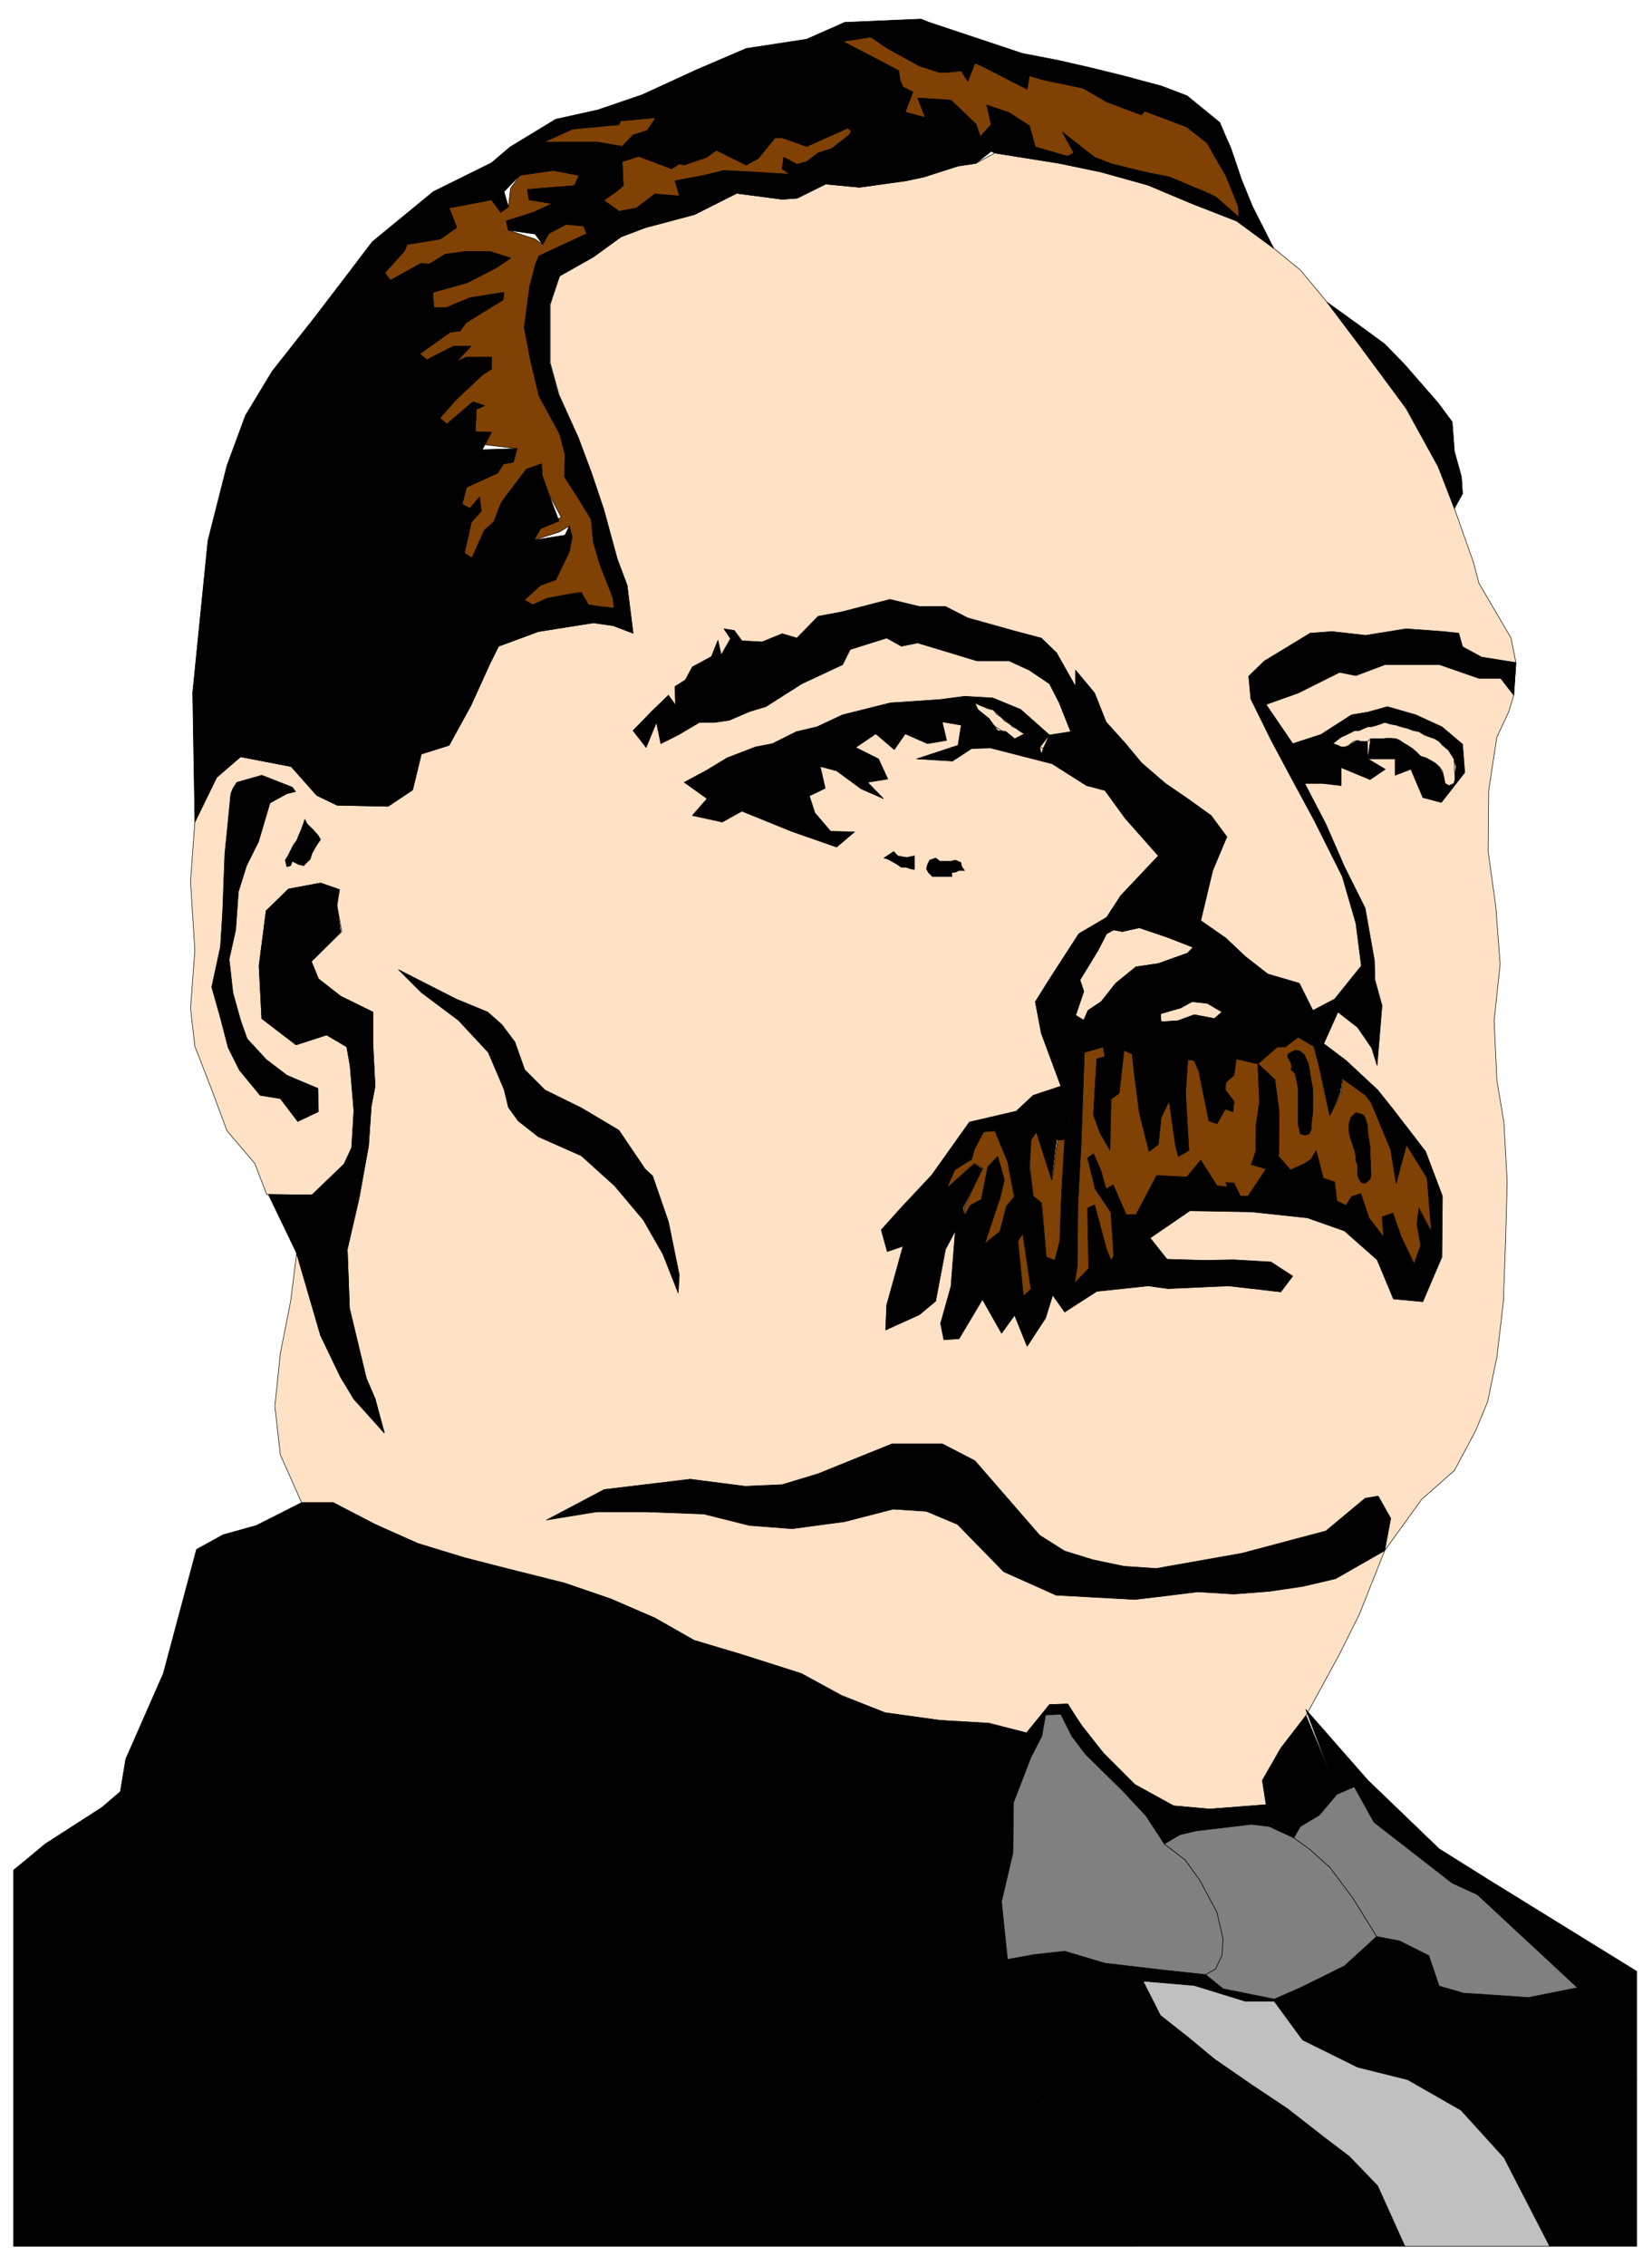 <svg xmlns="http://www.w3.org/2000/svg" width="490.455" height="672.475" fill-rule="evenodd" stroke-linecap="round" preserveAspectRatio="none" viewBox="0 0 3035 4162"><style>.pen0{stroke:#000;stroke-width:1;stroke-linejoin:round}.brush1{fill:#000}.brush2{fill:#ffe1c5}.brush3{fill:#804104}.brush5{fill:gray}</style><path d="m2399 3150-46 61-34 61 7 44 17 7 65-19 35-48-44-106z" class="pen0 brush1"/><path d="m2453 2900 91-52 68-94 60-53 39-73 22-53 17-82 12-102 4-111 3-109-6-109-13-78-5-109 11-104-8-106-14-101 1-112 15-98 22-47 9-30 4-60-9-45-59-101-10-38-35-99-30-77-59-107-87-118-58-77-49-59-49-40-68-50-82-32-81-34-86-24-76-16-119-19-35 19-33 5-62 20-33 7-86 12-62-6-52 26-28 2-83-11-78 39-90 24-45 17-51 37-62 35-17 52v108l16 58 35 78 24 64 23 69 25 91 18 48 11 88-37-14-36-5-101 16-73 27-16 32-35 77-40 73-51 16-16 66-45 30-93-2-38-18-47-53-93-18-44 38-40 82-8 109 8 127-8 106 8 70 30 77 29 78 51 60 22 57 83 1 61-57 13-30 5-68-8-83-7-35-37-21-57 18-62-48-5-97 13-101 41-40 59-11 35 12-5 29 9 48-56 55 13 32 41 32 59 29v58l4 78-7 37-5 73-17 96-22 94 4 108 31 129 16 37 17 63-54-62-26-40-37-77-44-151-11 88-19 96-10 97 10 89 39 88h58l77 40 79 36 85 27 93 22 92 23 84 29 81 35 72 41 87 26 110 35 74 40 80 32 101 14 90 5 69 18 43-52 33-1 25 41 40 49 58 58 71 39 66 6 104-8-7-45 34-59 47-61 59-108 38-76 47-118-91 52z" class="pen0 brush2"/><path d="m3007 3820-38-36-47-34-94-52-107-35-32-2-45-13-19-56-54-27-42-8-59 54-81 40-48 21-94-19-32-26-83-9-102-12-74-22-55 6-50 9-11-106 21-90 1-92 32-83-30-2-61-19-69-6-89-9-68-17-104-43-43-18-65-18-73-22-48-20-63-39-85-31-88-30-100-22-87-24-75-15-56-45-48-49-30-39h-58l-83 42-61 17-49 27-61 228-69 157-10 60 90 52 112 54 149 53 125 36 156 37 157 24 145 10 180 18 137 36 140 65 90 37 272-40-173 77 47 41 86 87 98 107 35 65 14 76h500l-50-111-52-54-46-35-68-53-66-44-68-47-47-39-52-41-32-63 94 8 94 29h53l52 71 101 50 92 23 98 56 79 87 84 163h160v-306z" class="pen0 brush1"/><path d="m2081 4126-14-76-35-65-98-107-86-87-47-41 173-77-272 40-90-37-140-65-137-36-180-18-145-10-157-24-156-37-125-36-149-53-112-54-90-52-34 29-104 67-30 25-28 23v691h2056zm704-2909-63-10-35-19-7-25-28-3-69-5-74 12-62-7-40 3-84 51-29 28 4 42 37 75 40 75 40 74 51 102 25 86 10 78-49 61 6 24 36 28 26 38 10 32 9-110-13-47-1-36-17-96-38-76-34-78-39-75h32l35 4v-33l53 22 28-19-32-19-1-32-18-2-16 9-14 3-15-6 15-12 15-7 18-5 16-7 17-3 14-5 21 5 21 6 21 6 20 10 17 8 17 16 10 16 4 14-2 16-2 15h-16l-3-15-8-16-14-11-20-8-15-14-16-10-14-8-17-1-16 1h-14l-5 37h50v30l29-11 22 52 34 9 43-55-4-52-38-32-48-22-52-15-36 10-30 5-56 36-52 17-49-72 59-21 76-38 30 6 53-20h101l72 25h40l24 31 4-60zm-332 1683 91-52 11-59-23-41-24 4-72 60-154 41-158 28-59-4-57-12-52-16-46-29-119-137-60-31h-92l-136 55-66 20-68 3-101-13-158 19-106 56 92-15h90l107 4 84 21 78 6 97-13 89-23 61 4 57 24 85 87 96 43 145 8 59-7 56-7 67 4 65-5 61-9 60-14zM642 2799l48 49 56 45 75 15 86 26 101 20 88 30 85 31 63 39 47 20 74 22 65 19 43 17 104 43 68 17 89 9 69 7 61 18 30 3 20-40-28-6-69-17-91-6-100-14-80-31-74-41-110-35-87-26-72-41-81-35-85-29-91-23-93-24-85-26-79-35-77-40 30 39zm-149-605 52 108 44 151 37 77 24 40 56 62-17-63-16-37-31-129-4-108 21-94 18-96 5-73 7-37-4-78v-58l-59-29-41-32-13-32 54-54-7-49 4-29-34-12-59 11-41 40-13 101 5 97 64 48 55-18 37 22 6 34 7 83-4 68-14 30-59 57-80-1z" class="pen0 brush1"/><path d="m2399 3140 44 116-36 48-64 19-17-8-104 8-66-6-71-39-58-58-40-51-26-39-33 1-42 52 28 6 7-39 28-1 20 40 25 33 69 68 42 45 34 52 29-17 30-7 101-12 33 4 45 21 12-21 35-21 32-38 32-14 36 65 144 112 46 21 141 131 43 40-90 18-87-6 107 35 94 52 47 34 38 36v-199l-272-168-91-57-131-126-114-130zM1451 320l-64-4-57-3-37 9-53 10 8 28-45-4-34 26-32 6-59 41-88 41-6 14-11 42-10 76 12 62 15 63 38 70 10 38-1 41 25 39 24 39 4 42 12 41 24 61 2 19 35 46-11-88-18-48-25-92-23-68-24-64-36-78-16-58V559l18-52 62-35 51-37 45-17 90-24 77-39 84 11 27-2 53-26-66-18z" class="pen0 brush1"/><path d="m1016 313-61 9-17 24-4 34-14 10-17-23-78 15 14 36-30 21-61 10-5 12-36 40 10 14 56-31 16 1 29-18 37-5h45l38 12-25 17-54 28-64 18 2 28h23l43-18 63-10-2 14-67 41-12 16-18 2-56 40 13 11 49-25h32l-26 28 18-8h46v22l-16 10-50 47-29 33 13 11 48-41 21 7-15 7-2 41 30 1-28 21 75 9-7 25-18 3-11 17-57 26-8 31 14 8 18-21 3 26-18 20-13 57 14 9 23-51 17-15 14-36 46-61 28-10 1 21 12 34 23 43-38 21-12 21 47-15 18-11 5 20-5 27-25 52-28 10-30 27 16 9 26-12 57-11 19 23 19 3 28 3-2-19-24-61-12-41-4-42-24-39-25-39 1-41-10-38-38-70-15-63-12-62 10-76 11-42 6-14 88-41-6-14-32-3-32 17-11 20-14-10-49-16-4-17 50-16 35-16-43-7-3-19 86-7 9-19-48-9z" class="pen0 brush3"/><path d="m2847 4126-84-163-79-87-98-56-92-23-101-50-52-71h-53l-94-29-94-8 32 63 52 41 47 39 68 47 66 44 68 53 46 35 52 54 50 111h266z" class="pen0" style="fill:silver"/><path d="m2218 263-38-30-77-29-6 7-64-24-43-25-76-16-23-7-4 25-60-31-28-14-8-3-13 33-12-19-27 3h-13l-37-12-60-33-29-20-52 8 75 39 28 15 3 19 5 11 18 9-14 37 37 10-14-36 61 4 46 44 8 23 20-22-8-36 41 14 37 24 11 39 59 17 12-6-21-38 59 46 31 12 65 16 41 8 67 28 19 9 42 37-1-20-23-57-16-27-18-32z" class="pen0 brush3"/><path d="m2252 251-11-26-60-49-47-18-71-19-61-15-57-13-67-13-171-57-15-6-140 6-4 35 52-8 29 20 60 33 37 12h13l27-3 12 19 13-33 8 3 28 14 60 31 4-25 23 7 76 16 43 25 64 24 6-7 77 29 38 30 34-12zm-296 2159 59-38 94-10 37 5 111-5 96 11 22-29-40-26-68-4-54 1-69-2-31-39 73-50 113 2 103 11 68 24 60 53 30 72 54 5 35-82-19-46-24-44-4 29 8 41-12 33-24-51-15-43-20 7 3 38-27-36-15-45-18 5-9 16-17-7-4-36-21-6-13-52-9 17-12 8-26 12-22-26-23 24-33 50h-14l-12-24-15-1 3 8-19-2-30-47-26 31-55-3-38 72h-18l-24-55-13 8-9-33-14-32-11 8 14 57 29 43 5 80-5 8-8-20-22-82-13 6 2 111-26 27-18 53zM481 1424l-46 13-7 11-4 10-11 111-4 106-4 64-16 74 16 57 14 54 21 42 38 46 37 6 32 42 38-18-1-43-29-12-28-12-38-29-35-38-12-34-14-50-7-62 12-54 5-70 15-48 22-44 21-71 31-17 16-4-6-8-56-22zm251 357 42 42 68 51 55 59 29 68 8 33 18 25 37 29 79 35 61 55 53 63 36 63 28 71 2-33-20-98-29-84-14-13-48-71-69-41-67-33-37-37-18-51-24-32-26-23-58-24-106-54z" class="pen0 brush1"/><path d="m2377 3376 29 21 37 33 42 56 44 71 42 8 54 27 19 56 45 13 32 2 87 6 90-18-43-40-141-131-46-21-144-112-36-65-32 14-32 38-35 21-12 21zm-463-187-20 39-32 83-1 92-21 90 11 106 50-9 55-6 74 22 102 12 83 9 18-10 12-25 2-30-11-49-32-60-27-37-38-29-34-52-42-45-69-68-25-33-20-40-28 1-7 39z" class="pen0 brush5"/><path d="m1451 320-14-10 3-21 24 13 18-5 21-16 25-8 32-25 4-7-6-6-76 34-45-16h-13l-31 38-22 12-55-27-18 13-41 14-9-2-14 9-61-23-30 10 2 44-13 11-23 16 28 20 32-6 34-26 45 4-8-28 53-10 37-9 57 3 64 4zm860 1634-40-9-4 30-15 13-1 14 16 21-2 19-14-5-15 27-15-5-6-100-13 7-8-18-12-2-4 61 6 106-19 11-5-18-12-84-15 31-5 49-17 13-18-73v-58l-8-3-5-45-15-7-9 79-15 11-2 93-18-31-12-33 6-103 15-4-3-18-35 10-6 170-6 111-1 112-5 31 26-27-2-111 13-6 22 82 8 20 5-8-5-80-29-43-14-57 11-8 14 32 9 33 13-8 24 55h18l38-72 55 3 26-31 30 47 19 2-3-8 15 1 12 24h14l33-50-27-8 8-24 1-50 6-41-3-70z" class="pen0 brush3"/><path d="m1974 2357 5-31 1-112 6-111 6-170-36 160-7 104-3 82-9 36 37 42z" class="pen0 brush1"/><path d="m2630 2263-8-99-38-71-19 81-9-61-37-88-1-13-10-1-41-30-3 27-21 41-19-88-10-39-29-17-24 18h-14l-36 31 31 29 8 61-1 80 22 25 26-12 12-8 9-16 13 51 21 7 4 35 17 8 10-16 17-6 15 45 27 35-3-37 20-7 15 43 24 50 12-34-7-39 4-29 23 44z" class="pen0 brush3"/><path d="m2139 3387 38 29 27 37 32 60 11 49-2 30-12 25-18 10 32 26 94 19 48-21 81-40 59-54-44-71-42-56-37-33-29-21-45-21-33-4-101 12-30 7-29 17z" class="pen0 brush5"/><path d="m2672 934 15-27-2-31-13-47-4-54-26-35-61-70-37-38-38-28-68-49 58 77 88 118 59 108 29 76z" class="pen0 brush1"/><path d="m1956 2093-13 1-10 73-29-88-10 15-2 48 6 55 16 13 8 99 16 6 9-36 3-82 6-104z" class="pen0 brush3"/><path d="m1851 2133 13 65-15 18-13 47-27 22 61-5 9-14 15 102 28-59-9-99-15-13-7-54-40-10zm561-277-25-50-58-17-41-32-36-34-46-32-14 49-11 11 9 89 28 3 27 16 167-3z" class="pen0 brush1"/><path d="M2512 1362h-11l-7-2-8 2-8 7-7 3h-7l-6-3-9-3 7-6 8-6 9-4 6-3 10-5h8l9-4 7-3h7l10-3 6-2 8-3 10 3 11 2 9 3 12 3 10 4 11 2 9 6 11 4 9 3 8 5 6 7 11 9 5 8 5 8 1 9v13l1 8v8l-2 7-9 4-7-4-3-15-2-8-6-8-8-7-16-9-10-3-8-8-7-6-9-6-7-4-7-5-7-3-9-1h-8l-9 1h-21l-6 5zm-320 378-46-18-53-18-31 7-16-3-13 7-16 31-33 54 7 21-15 44 15 9 8-18 24-16 27-34 37-30 41-6 53-19 11-11z" class="pen0 brush2"/><path d="m1851 2133-23-55-11-2-10 3-17 32-5 19-31 18-15 35 51-46 15 8-34 74 1 14 11-19 20-11 12-60 18-18 12 42-8 36-39 74 11 7 28-22 12-47 14-17-12-65zM1143 269l20-21 26-8 16-24-65 6-3 7-85 8-53 24 89 9 4-7 6-2 45 8z" class="pen0 brush3"/><path d="m2349 2123 1-79-8-61-31-29 3 70-6 41-1 50-8 24 27 8 23-24zm30-194-13 7v6l5 9 2 6-1 8 7 6 3 13 3 15v66l2 9 2 9 8 2 8-2 4-9v-8l3-24v-40l-1-7-3-14-2-15-1-6-2-8-7-15-9-7-8-1zm112 115-9 8-3 9-1 11 1 11 3 11 6 17 1 4 2 9v9l3 6v19l3 8 5 7h7l8-7 2-8-1-11v-14l-1-14v-13l-2-12-2-13-1-15-3-10-3-7-6-3-9-2z" class="pen0 brush1"/><path d="m1894 2368-15-102-9 14 10 101 14-13z" class="pen0 brush3"/><path d="m2190 1840-13 3-7 8-38 11 1 15 31-2 30-11 37 7 14-12-27-16-28-3zm-308-492-3 8-15 1-9-7-7-6-8-2-15-10-8-12-10-8-10-8-10-6 4-7 10 5 6 2 8 4 10 2 6 8 8 5 6 7 9 5 6 6 7 3 8 6 7 4z" class="pen0 brush2"/><path d="m560 1505-3 9-4 11-4 9-4 10-6 8-5 10-5 10-5 8 3 12 7-2 3-8 12 6 9 2 12-12 3-10 6-11 5-8 5-7-5-8-7-8-6-6-7-7-4-8zm1159 71-11 4-4 8-2 8 4 7 7 7h36l-1-7 7-1 7-3h10l-5-7-2-8-10-4-8 2h-20l-8-6zm-77-12-18 12 7 2 16 9 9 6h9l8 3 7 1v-25l-14 3-7-1-10-2-7-8z" class="pen0 brush1"/><path d="m1917 1374 3 9-7 3-3-13 7 1z" class="pen0 brush2"/><path d="m1016 313 48 9-9 19-86 7 3 19 43 7-35 16-50 16 4 17 49 7 14 19 11-20 32-17 32 3 6 14 59-41-28-20 23-16 13-11-2-44 30-10-30-18-45-8h-99l22-42-84 51-34 29-107 53-112 92-54 71-52 68-78 99-49 81-34 92-35 138-14 139-14 140 4 238 40-82 44-38 93 18 47 53 37 18 94 2 45-30 16-66 51-16 40-73 35-77 16-32 73-27 101-16 36 5 37 14-35-46-28-3-19-3-13-23-63 11-26 12-16-9 30-27 28-10 25-52 5-27-5-20-8 17-57 9 12-21 34-14-19-50-12-34-1-21-28 10-46 61-14 36-17 15-23 51-14-9 13-57 18-20-3-26-18 21-14-8 8-31 57-26 11-17 18-3 7-25-64 2 17-32-30-1 2-41 15-7-21-7-48 41-13-11 29-33 50-47 16-10v-22h-46l-18 8 26-28h-32l-49 25-13-11 56-40 18-2 12-16 67-41 2-14-63 10-43 18h-23l-2-28 64-18 54-28 25-17-38-12h-45l-37 5-29 18-16-1-56 31-10-14 36-40 5-12 61-10 30-21-14-36 78-15 17 23 14-10-8-28 29-30 61-9zm1190 1378 22-92 26-62-29-39-43-31-41-28-44-38-29-35-36-40-21-53-35-42v30l-35-62-28-27-49-13-86-24-41-21h-48l-54-13-89 23-43 8-39 40-27-8-37 15-37-2-14-19-19-3 12 18-17 30-6-27-12 30-35 19-13 24-19 12 1 34-13-18-31 30-34 35 24 31 19-46 8 39 32-16 39-23h28l27-4 37-16 30-9 66-42 75-35 14-28 67-21 27 15 30-6 53 16 56 17h59l37 17 37 25 18 35 21 53-39 6-11 24-4 12-3-13 18-23-46-2-18 9-16-13-15-2-16-22-20-16-6-13 16 7 18 6 14 13 15 12 13 9 15 10 46 2-53-47-51-21-52-3-46 6-90 6-88 22-47 22-38 9-44 22-31 6-52 20-38 23-41 22 42 30-27 31 55 12 36-20 91 37 83 29 33-28-44-1-29-34-10-31 29-14-9-40 30 8 45 33 41 18-29-30 37-6-17-37-42-21 37-25 34 29 20-29 41 18 35-6-8-34 35 6-6 37-76 25 66 4 35-23 35-1 113 29 63 40 34 9 37 51 61 69-69 73 147 46z" class="pen0 brush1"/><path d="m2452 1835-40 21-167 3-14 12-37-7-30 11-31 2-1-15 38-11 20-11-9-89-53 19-41 6-37 30-27 34-24 16-8 18-15-9 15-44-7-21 33-54 16-31 13-7 16 3 31-7 53 18 46 18 14-49-147-46-26 40-51 30-53 82-27 43 11 58 36 97-51 17-31 29-86 20-69 97-58 62-35 39 11 40 29-10-30 108-2 46 62-28 30-25 18-95 18-34-8 102-19 68 6 30 28-2 43-72 35 62 24-33 23 57 34-52 13-42 22 31 18-53-37-42-15-6-28 59-14 13-10-101-61 5 27-81 9-37-12-43-18 19-12 60-20 11-11 19-3-14 36-72-15-9-51 45 15-34 31-20 5-18 17-32 21-2 23 56 40 10 3-49 10-15 28 88 9-73 15-1 36-160 35-10 3 18-15 4-6 103 12 33 18 31 2-93 15-11 9-79 15 7 5 45 8 61 18 73 17-13 5-49 15-31 12 84 5 18 19-11-6-106 4-61 12 2 8 18 19 93 15 5 15-27 14 5 2-19-16-21 1-14 15-13 4-30 40 9 35-31h15l24-18 29 17 10 38 19 89 19-41 4-27 42 30 11 14 36 87 10 61 19-70 38 61 8 99 19 46 1-112-31-82-60-78-28-35-58-54-41-31 26-58-6-24zM999 261l53-24 85-8 3-7 65-6-16 24-26 8-20 21 30 18 61 23 14-9 9 2 41-14 18-13 55 27 22-12 31-38h13l45 16 76-34 6 6-4 7-32 25-25 8-21 16-18 5-24-13-3 21 14 10 66 18 62 6 86-12 32-7 63-20 33-5 28-22 6 3 119 19 77 16 86 24 81 34 82 32 68 50-39-77-20-49-20-59-9-20-34 12 18 32 16 27 23 57 1 20-42-37-19-9-67-28-41-8-65-16-31-12-59-46 21 38-12 6-59-17-11-39-37-24-41-14 8 36-20 22-8-23-46-44-61-4 14 36-37-10 14-37-18-9-5-11-3-19-28-15-75-39 4-35-70 31-111 17-91 39-100 46-82 28-77 17-22 42z" class="pen0 brush1"/></svg>
